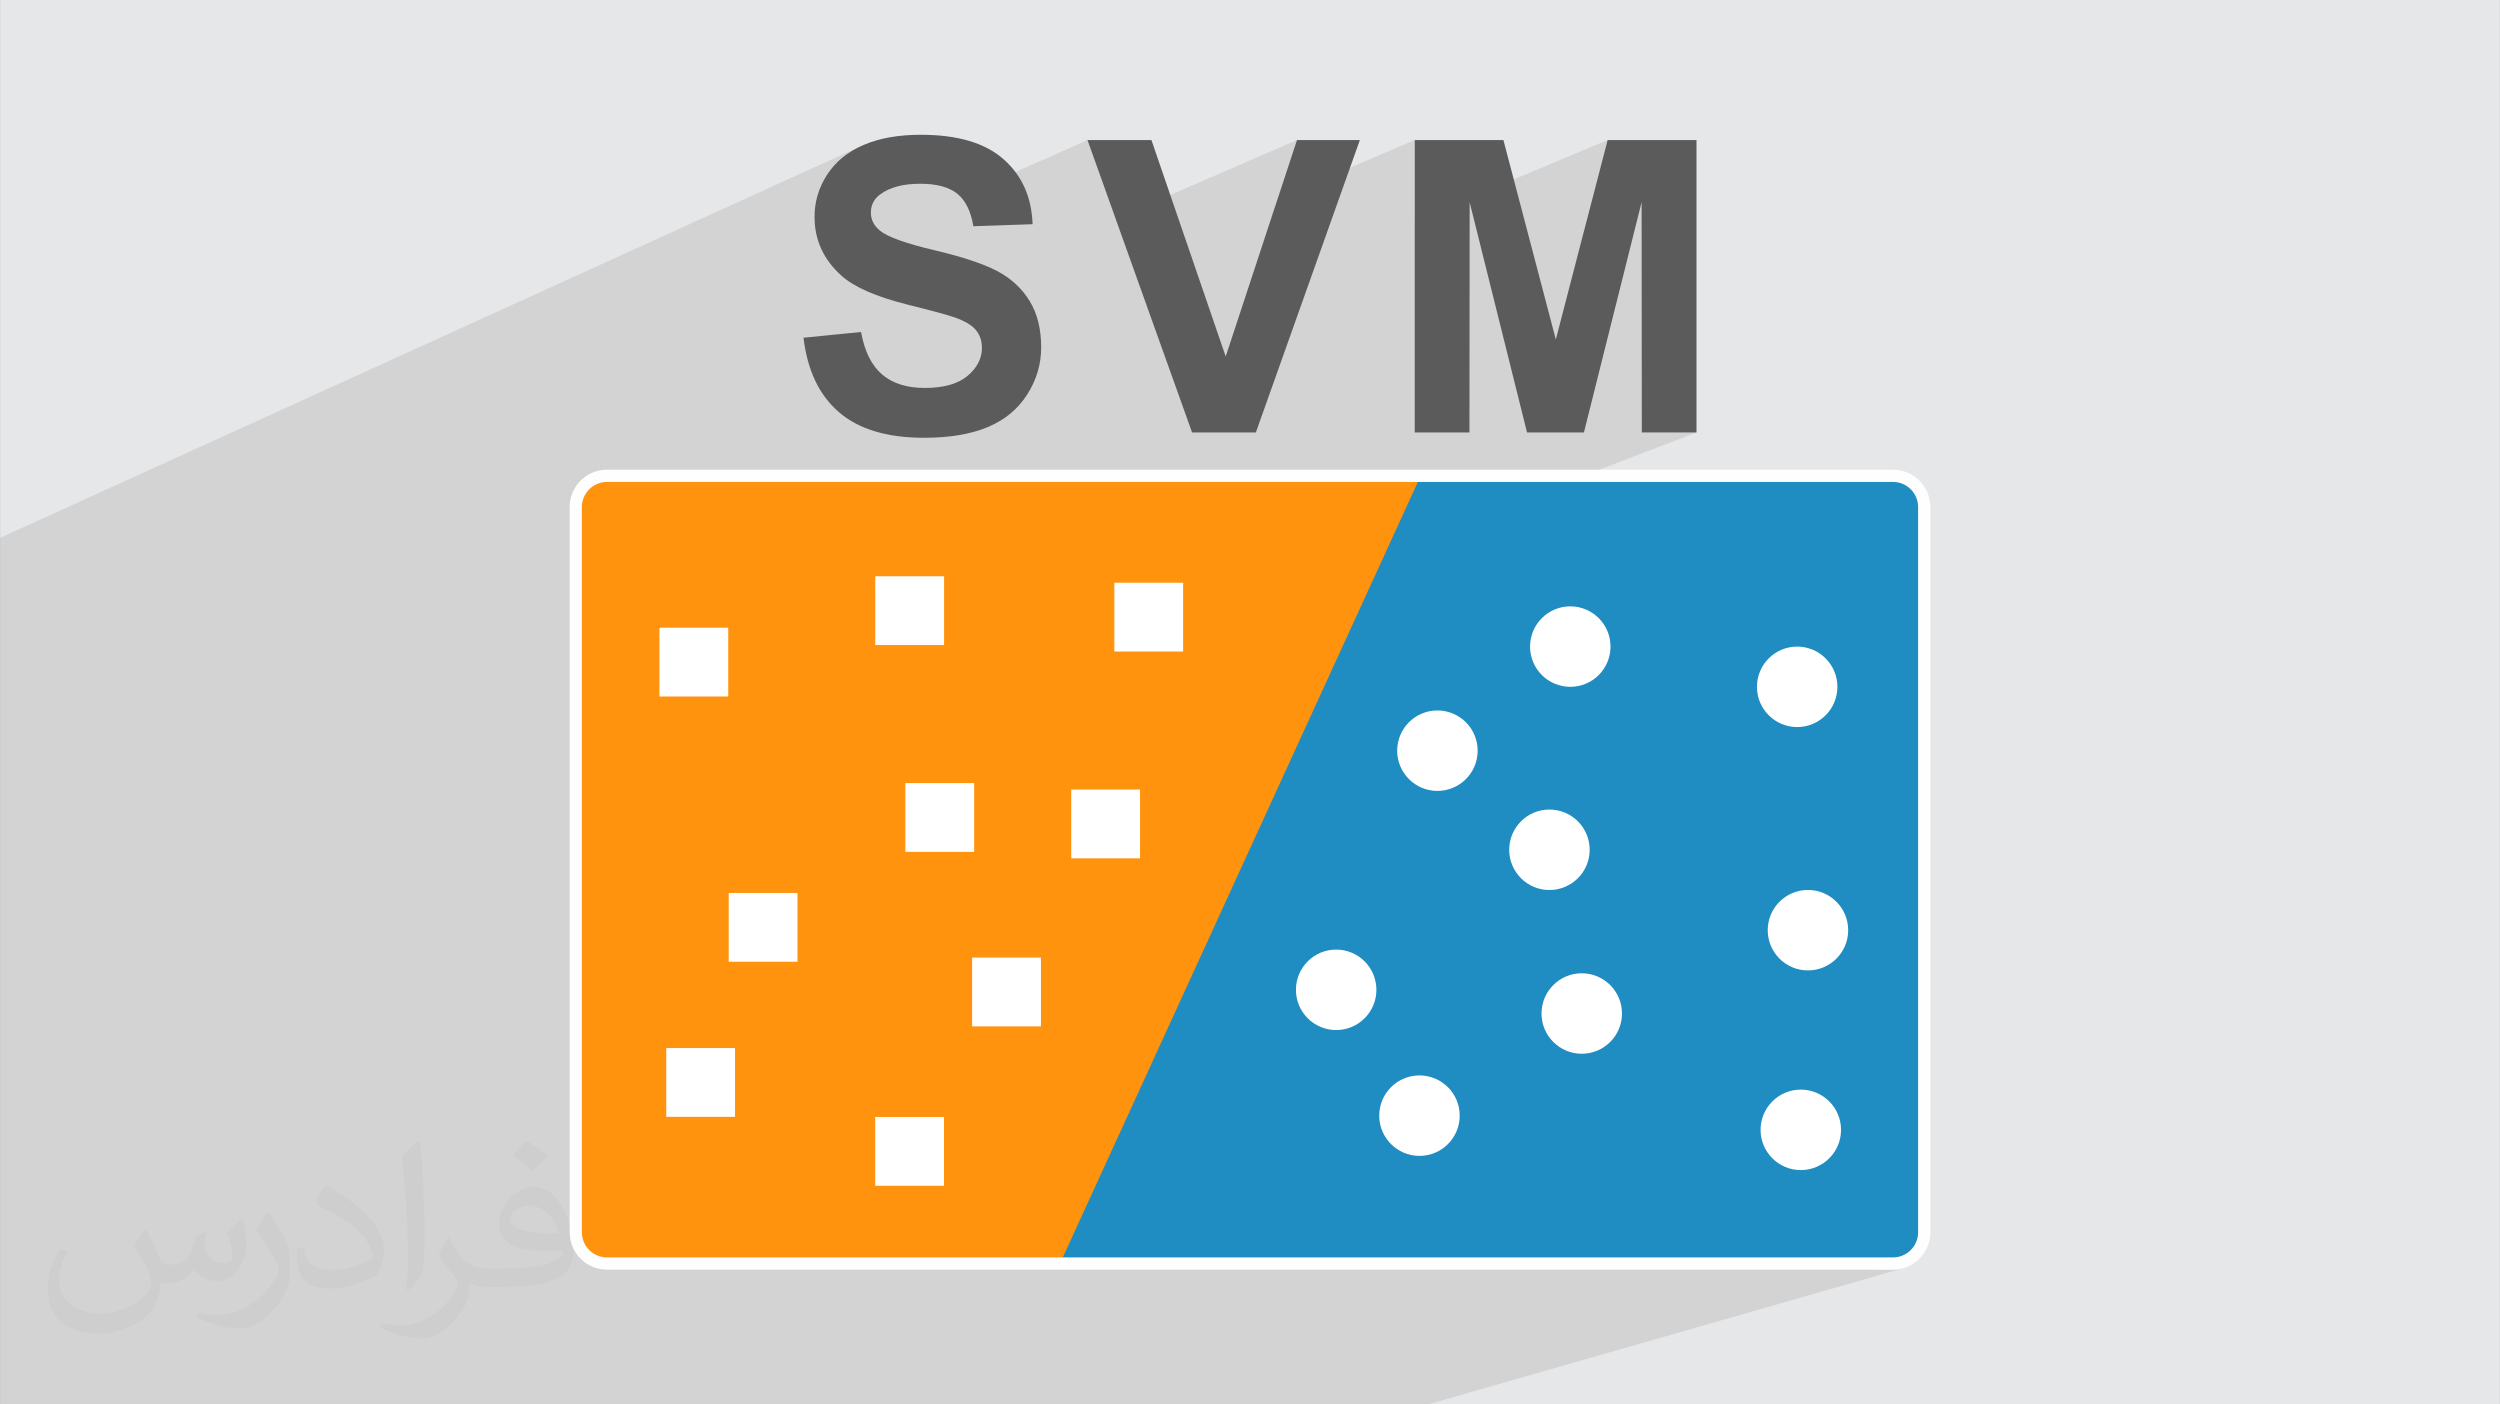<?xml version="1.0" encoding="UTF-8"?>
<!DOCTYPE svg PUBLIC "-//W3C//DTD SVG 1.0//EN" "http://www.w3.org/TR/2001/REC-SVG-20010904/DTD/svg10.dtd">
<!-- Creator: CorelDRAW -->
<svg xmlns="http://www.w3.org/2000/svg" xml:space="preserve" width="3.708in" height="2.083in" version="1.0" style="shape-rendering:geometricPrecision; text-rendering:geometricPrecision; image-rendering:optimizeQuality; fill-rule:evenodd; clip-rule:evenodd"
viewBox="0 0 3702.73 2080.18"
 xmlns:xlink="http://www.w3.org/1999/xlink"
 xmlns:xodm="http://www.corel.com/coreldraw/odm/2003">
 <rect x="0" y="0" width="3702.73" height="2080.18" fill="#808080" stroke="none"/>
 <defs>
  <style type="text/css">
   <![CDATA[
    .fil4 {fill:#1F8CC2}
    .fil0 {fill:#E6E7E8}
    .fil5 {fill:#FF930D}
    .fil3 {fill:white}
    .fil6 {fill:#FEFEFE;fill-rule:nonzero}
    .fil7 {fill:#5B5B5B;fill-rule:nonzero}
    .fil2 {fill:#373435;fill-opacity:0.031}
    .fil1 {fill:#2B2A29;fill-opacity:0.102}
   ]]>
  </style>
 </defs>
 <g id="Layer_x0020_1">
  <path class="fil0" d="M-0 0l3702.73 0 0 2080.18 -3702.73 0 0 -2080.18z"/>
  <path class="fil1" d="M-0 1577.83l0 -27.31 0 -6.66 0 -18.24 0 -2.3 0 -13.96 0 -5.71 0 -8.21 0 -26.83 0 -9.8 0 -35.93 0 -9.84 0 -24.2 0 -12.35 0 -10.65 0 -9.84 0 -28.06 0 -30.4 0 -21 0 -36.08 0 -30.46 0 -5.51 0 -39.69 0 -53.57 0 -7.54 0 -5 0 -3 0 -9.13 0 -5.13 0 -4 0 -37.43 0 -21.72 0 -17.98 0 -31.28 0 -46.62 0 -51.48 0 -74.2 1274.57 -580.06 -4.21 2.05 -4.08 2.16 -3.95 2.26 -3.82 2.37 -3.69 2.48 -3.56 2.59 -3.44 2.69 -3.31 2.8 -3.18 2.91 -3.05 3.02 -2.92 3.12 -2.79 3.23 -2.67 3.34 -2.54 3.44 -2.41 3.56 -2.25 3.63 -2.11 3.66 -1.97 3.7 -1.82 3.73 -1.67 3.77 -1.53 3.8 -1.38 3.83 -1.24 3.87 -1.09 3.9 -0.95 3.93 -0.8 3.97 -0.66 4 -0.51 4.03 -0.37 4.06 -0.22 4.09 -0.07 4.12 0.15 6.38 0.19 2.59 108.64 -48.72 3.25 -1.42 3.38 -1.29 3.51 -1.17 3.64 -1.04 3.77 -0.92 3.89 -0.8 4.02 -0.67 4.15 -0.55 4.28 -0.43 4.41 -0.31 4.53 -0.18 4.66 -0.06 4.5 0.06 4.36 0.17 4.22 0.29 4.08 0.4 3.93 0.52 3.79 0.64 3.65 0.75 3.51 0.86 3.36 0.98 3.22 1.09 3.08 1.21 2.94 1.32 2.79 1.44 2.65 1.55 2.5 1.66 2.36 1.78 2.24 1.91 2.14 2.05 0.18 0.2 188.33 -83.6 41.66 116.43 268.64 -116.43 -28.59 86.84 203.04 -86.84 0 119.63 285.7 -119.63 -32.79 126.25 83.09 -34.11 0.3 340.95 81.05 0 -191.23 73.27 482.35 0 3.78 0.19 3.67 0.57 3.55 0.92 3.4 1.25 3.24 1.57 3.06 1.87 2.86 2.14 2.64 2.4 2.4 2.64 2.14 2.86 1.87 3.06 1.57 3.24 1.25 3.4 0.92 3.55 0.57 3.68 0.19 3.78 0 1074.39 -0.19 3.78 -0.57 3.68 -0.92 3.55 -1.25 3.41 -1.57 3.24 -1.87 3.06 -2.14 2.86 -2.4 2.64 -2.64 2.4 -2.86 2.14 -3.06 1.87 -3.24 1.57 -3.4 1.25 -37.27 10.73 26.27 0 4.71 -0.24 4.57 -0.7 4.42 -1.14 -38.77 11.14 25.07 0 5.63 -0.29 5.47 -0.84 5.28 -1.36 -705.14 202.09 -7.31 0 -23.82 0 -31.02 0 -15.9 0 -75.03 0 -442.86 0 -370.03 0 -208.69 0 -32.61 0 -179.41 0 -43.47 0 -97.42 0 -174.92 0 -19.71 0 -33.34 0 -44.37 0 -17.77 0 -83.19 0 -80.66 0 -43.96 0 -32.78 0 -14.94 0 -11.9 0 -29.97 0 0 -2.47 0 -28.08 0 -19.66 0 -24.97 0 -10.19 0 -34.77 0 -22.96 0 -8.05 0 -0.72 0 -24.33 0 -1.07 0 -25.8 0 -17.97 0 -8.13 0 -28.35 0 -32.12 0 -1.99 0 -29.73 0 -3 0 -1.7 0 -3.02 0 -26.61 0 -24.24 0 -34.09 0 -34.18 0 -28.63 0 -25.52z"/>
  <path class="fil2" d="M215.96 1821.93c7.07,10.71 11.65,21.01 16.13,32.45 3.33,6.66 5.09,18.93 20.7,18.93 4.57,0 11.13,-1.35 16.95,-4.57 6.55,-3.44 11.54,-8.64 14.15,-16.53l6.24 -21.01 15.19 -7.49 1.04 1.04c-2.08,7.91 -2.59,15.5 -2.59,21.43 0,17.57 15.19,24.23 27.25,24.23 7.07,0 13.42,-3.44 13.42,-9.89 0,-8.32 -3.53,-22.47 -8.12,-35.16 7.07,-7.07 14.15,-14.15 22.26,-19.87l1.25 0.63c3.53,14.98 5.51,29.75 5.51,39.63 0,9.67 -4.27,20.39 -7.8,27.36 -7.28,13.73 -20.18,24.65 -35.78,24.65 -11.85,0 -25.06,-5.93 -34.12,-16.95l-0.52 0c-8.53,10.61 -21.74,20.18 -42.86,20.18l-6.55 0c-1.04,13.94 -4.05,23.81 -8.64,32.66 -12.58,24.54 -49.92,41.92 -85.08,41.92 -48.89,0 -73.43,-28.19 -73.43,-65.73 0,-23.19 7.59,-44.72 19.24,-60.01l9.56 3.95c-7.28,13.94 -12.17,27.04 -12.17,39.94 0,35.16 28.61,51.9 61.58,51.9 30.58,0 68.44,-19.45 75.31,-42.02 -2.59,-24.65 -11.85,-36.19 -26,-58.66 4.27,-7.49 9.78,-14.98 16.64,-22.98l1.25 0 0 0 0 0 -0.01 -0.04zm563.83 -132.3c10.3,6.45 20.39,14.04 30.27,22.78 -5.51,7.8 -12.38,14.88 -20.91,21.12 -9.89,-8.01 -19.76,-14.88 -29.86,-22.16 6.86,-7.7 13.63,-15.08 20.49,-21.74l0 0 0 0 0 0 0 0 0 0 0.01 0zm5.3 96.11c-16.64,0 -30.27,10.92 -30.27,19.03 0,17.38 33.28,22.78 73.12,22.56 -4.99,-20.39 -22.47,-41.61 -42.86,-41.61l0 0.01zm-37.35 92.99c21.64,0 40.57,-0.63 55.02,-4.27 16.13,-4.05 29.75,-12.17 29.75,-17.78 0,-1.46 0,-3.22 -0.52,-4.68 -9.05,0.83 -19.45,0.83 -28.5,0.83 -29.33,0 -51.79,-6.66 -60.64,-23.09 -2.19,-4.57 -3.74,-9.67 -3.74,-15.5 0,-15.92 6.86,-31.41 18.93,-42.13 10.08,-8.84 21.22,-14.35 32.55,-14.35 20.49,0 36.81,16.44 48.26,42.34 6.24,14.15 10.5,30.47 10.5,51.07 0,13.73 -3.74,25.27 -12.27,33.8 -15.92,15.4 -45.24,21.22 -90.17,21.22l-20.39 0 0 0 -5.3 0c-11.13,0 -19.14,-1.98 -25.48,-6.86l-1.04 0c0.31,2.59 0.52,5.09 0.52,7.49 0,10.08 -3.33,22.98 -10.08,33.28 -19.97,29.64 -41.61,42.53 -60.33,42.53 -18.93,0 -42.13,-7.28 -63.03,-16.75l3.74 -7.28c6.76,2.81 16.13,4.68 29.02,4.68 33.8,0 78.21,-32.45 83.72,-64.17 -1.25,-2.59 -3.53,-6.03 -6.76,-9.67 -9.89,-11.75 -16.13,-21.53 -21.95,-31.82 4.99,-9.89 9.56,-17.78 13.83,-24.96l1.77 -0.21c14.46,29.44 27.56,46.28 56.78,46.28l4.57 0 0 0 21.22 0 0 0 0 0 0 0 0 0 0 0 0.04 0zm-146.45 31.1c2.5,-13.52 2.7,-28.7 2.7,-42.86l0 -21.01c0,-39.21 -4.99,-96.2 -9.05,-133.34 7.07,-7.59 16.95,-16.53 24.75,-22.56l2.29 0.63c5.3,46.7 6.55,100.79 6.55,150.81 0,13.11 -0.52,25.9 -1.77,35.26 -0.73,11.85 -7.59,20.8 -22.26,34.53l-3.22 -1.46zm-150.71 -61.89c0.73,18.41 9.78,32.87 41.4,32.87 19.66,0 36.3,-5.09 54.71,-13.83 3.33,-1.46 5.09,-3.44 5.09,-5.09 0,-11.54 -8.84,-26.83 -23.71,-40.77 -14.46,-13.11 -33.6,-24.65 -51.48,-32.35 -6.14,-2.59 -8.12,-5.3 -8.12,-7.91 0,-5.3 7.07,-16.44 12.9,-24.44l1.98 -0.21c20.49,10.71 43.38,26.63 60.33,44.3 15.4,16.33 24.96,32.87 24.96,50.86 0,13.31 -4.05,25.79 -10.61,37.44 -22.47,11.33 -46.39,19.97 -70.1,19.97 -28.81,0 -48.47,-13.52 -48.47,-45.24 0,-3.44 0,-8.73 1.25,-15.61l9.89 0 0 0 0 0 0 0 0 0 0 0 -0.01 0zm-52.11 -52.32l17.89 28.92c6.55,10.71 12.69,22.37 12.69,40.77l0 23.5c0,19.03 -12.17,39.42 -31.82,59.6 -15.4,13.63 -29.02,19.45 -41.61,19.45 -18.72,0 -40.15,-5.82 -64.9,-16.44l2.81 -7.28c7.8,2.08 16.84,3.84 27.98,3.84 35.58,-0.21 71.97,-26.21 88.61,-57.93 1.98,-3.64 2.7,-7.07 2.7,-9.47 0,-3.64 -1.98,-7.7 -3.53,-11.33 -9.05,-17.05 -19.14,-32.66 -30.27,-47.12 5.82,-9.16 11.65,-17.99 17.99,-26.73l1.46 0.21 0 0 0 0 0 0 0 0 0 0 -0.01 0z"/>
  <g id="_2121175634448">
   <rect class="fil3" x="852.7" y="704.78" width="1997.33" height="1166.76" rx="46.18" ry="46.18"/>
   <rect class="fil4" x="852.7" y="704.78" width="1997.33" height="1166.76" rx="46.18" ry="46.18"/>
   <path class="fil5" d="M2104.18 704.78l-534.27 1166.76 -671.02 0c-25.4,0 -46.18,-20.78 -46.18,-46.18l0 -1074.39c0,-25.4 20.78,-46.18 46.18,-46.18l1205.3 0z"/>
   <path class="fil6" d="M898.88 695.72l1904.96 0c15.2,0 29.01,6.22 39.02,16.22 10,10.01 16.22,23.82 16.22,39.02l0 1074.39c0,15.2 -6.22,29.01 -16.22,39.02 -10.01,10.01 -23.82,16.22 -39.02,16.22l-1904.96 0c-15.2,0 -29.01,-6.21 -39.02,-16.22 -10.01,-10 -16.22,-23.82 -16.22,-39.02l0 -1074.39c0,-15.2 6.21,-29.01 16.22,-39.02 10,-10 23.82,-16.22 39.02,-16.22zm1904.96 18.11l-1904.96 0c-10.2,0 -19.49,4.18 -26.22,10.91 -6.73,6.73 -10.91,16.02 -10.91,26.22l0 1074.39c0,10.2 4.18,19.49 10.91,26.22 6.73,6.73 16.02,10.91 26.22,10.91l1904.96 0c10.21,0 19.49,-4.18 26.22,-10.91 6.73,-6.73 10.91,-16.02 10.91,-26.22l0 -1074.39c0,-10.2 -4.18,-19.48 -10.91,-26.22 -6.73,-6.73 -16.02,-10.91 -26.22,-10.91z"/>
   <rect class="fil3" x="976.63" y="929.74" width="101.9" height="101.9"/>
   <rect class="fil3" x="1296.33" y="853.55" width="101.9" height="101.9"/>
   <rect class="fil3" x="1650.42" y="863.12" width="101.9" height="101.9"/>
   <rect class="fil3" x="1586.6" y="1169.45" width="101.9" height="101.9"/>
   <rect class="fil3" x="1340.9" y="1159.88" width="101.9" height="101.9"/>
   <rect class="fil3" x="1079.24" y="1322.62" width="101.9" height="101.9"/>
   <rect class="fil3" x="986.71" y="1552.36" width="101.9" height="101.9"/>
   <rect class="fil3" x="1296.23" y="1654.47" width="101.9" height="101.9"/>
   <rect class="fil3" x="1439.82" y="1418.35" width="101.9" height="101.9"/>
   <circle class="fil3" cx="2325.77" cy="957.72" r="59.6"/>
   <circle class="fil3" cx="2128.96" cy="1111.91" r="59.6"/>
   <circle class="fil3" cx="2294.89" cy="1258.69" r="59.6"/>
   <circle class="fil3" cx="2661.84" cy="1017.33" r="59.6"/>
   <circle class="fil3" cx="2677.8" cy="1377.78" r="59.6"/>
   <circle class="fil3" cx="2667.2" cy="1673.52" r="59.6"/>
   <circle class="fil3" cx="2342.75" cy="1501.21" r="59.6"/>
   <circle class="fil3" cx="1978.99" cy="1466.11" r="59.6"/>
   <circle class="fil3" cx="2102.38" cy="1652.5" r="59.6"/>
  </g>
  <path class="fil7" d="M1189.99 500.22l85.29 -8.47c5.14,28.53 15.43,49.4 31.05,62.81 15.63,13.41 36.7,20.06 63.21,20.06 28.02,0 49.19,-5.95 63.41,-17.84 14.21,-11.9 21.37,-25.81 21.37,-41.74 0,-10.28 -3.02,-18.95 -8.97,-26.21 -5.95,-7.16 -16.44,-13.4 -31.35,-18.65 -10.18,-3.63 -33.37,-9.88 -69.66,-18.95 -46.68,-11.69 -79.44,-26.01 -98.29,-43.05 -26.51,-23.89 -39.72,-53.03 -39.72,-87.4 0,-22.08 6.25,-42.84 18.65,-62.1 12.5,-19.25 30.45,-33.87 53.94,-43.95 23.49,-10.08 51.71,-15.12 84.98,-15.12 54.14,0 94.97,12 122.29,36.09 27.42,24.09 41.74,56.16 43.15,96.38l-87.71 3.02c-3.73,-22.38 -11.69,-38.41 -23.89,-48.19 -12.2,-9.78 -30.55,-14.72 -54.94,-14.72 -25.2,0 -44.96,5.24 -59.18,15.72 -9.17,6.76 -13.81,15.73 -13.81,27.02 0,10.28 4.34,19.05 13,26.31 10.99,9.38 37.71,19.05 80.15,29.13 42.44,9.98 73.8,20.47 94.06,31.15 20.37,10.79 36.29,25.4 47.79,44.05 11.49,18.65 17.24,41.64 17.24,68.96 0,24.8 -6.86,48.09 -20.67,69.76 -13.81,21.68 -33.27,37.8 -58.47,48.29 -25.2,10.59 -56.66,15.83 -94.26,15.83 -54.74,0 -96.78,-12.6 -126.11,-37.91 -29.34,-25.2 -46.78,-62 -52.53,-110.29zm575.58 140.33l-154.95 -433.09 94.76 0 109.99 320.59 105.55 -320.59 93.15 0 -154.04 433.09 -94.46 0zm329.79 0l0 -433.09 131.36 0 77.63 295.38 76.71 -295.38 131.66 0 0 433.09 -81.05 0 -0.3 -340.95 -85.39 340.95 -84.28 0 -84.99 -340.95 -0.3 340.95 -81.05 0z"/>
 </g>
</svg>
